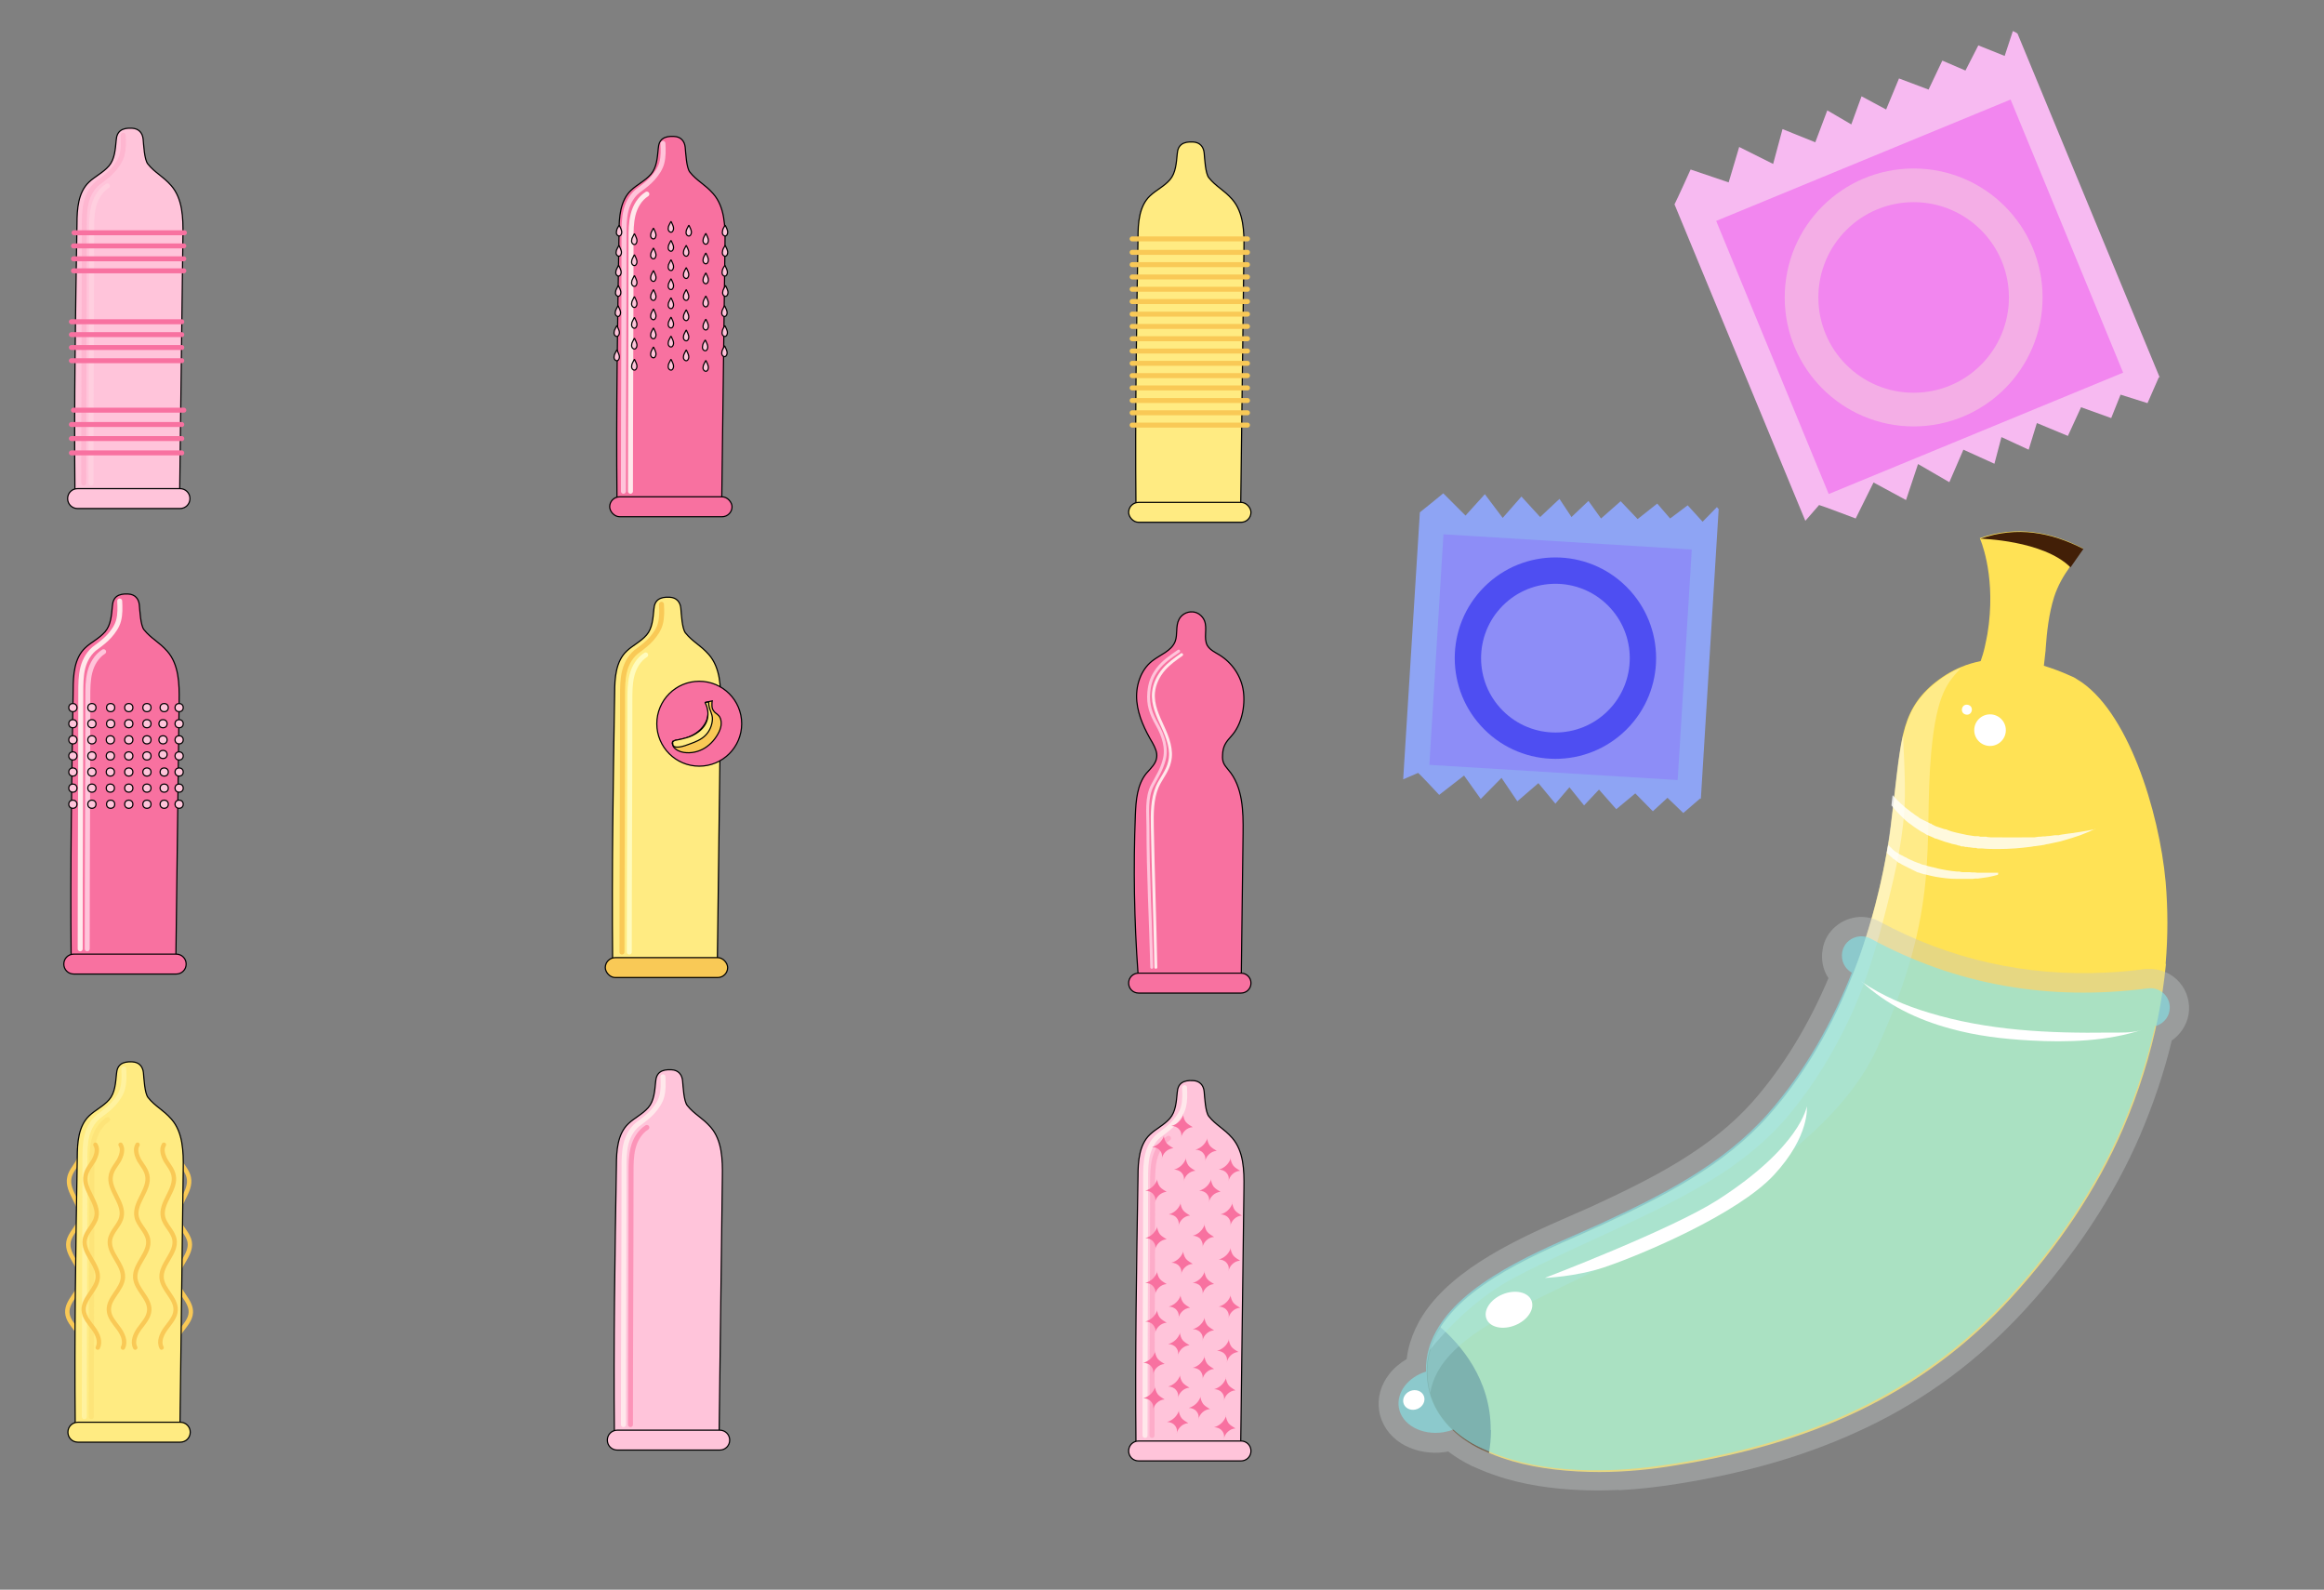 <?xml version="1.0" encoding="UTF-8"?><svg id="Calque_1" xmlns="http://www.w3.org/2000/svg" version="1.1" viewBox="0 0 794 543"><rect x="0" y="0" width="794" height="543" fill="#808080" stroke="none"/><!-- Generator: Adobe Illustrator 29.0.1, SVG Export Plug-In . SVG Version: 2.1.0 Build 192)  --><defs><style>
      .st0 {
        fill: #f9c956;
      }

      .st0, .st1, .st2, .st3, .st4, .st5, .st6, .st7, .st8, .st9, .st10, .st11, .st12, .st13, .st14, .st15, .st16, .st17 {
        stroke-linecap: round;
        stroke-linejoin: round;
      }

      .st0, .st2, .st8, .st9 {
        stroke: #000;
        stroke-width: .4px;
      }

      .st1, .st3, .st4, .st5, .st6, .st7, .st10, .st11, .st12, .st13, .st14, .st18, .st15, .st16, .st17, .st19 {
        fill: none;
      }

      .st1, .st3, .st5, .st6, .st7, .st11, .st12, .st13, .st14, .st15, .st16 {
        stroke-width: 1.7px;
      }

      .st1, .st12 {
        stroke: #fffbbd;
      }

      .st20, .st8 {
        fill: #f871a0;
      }

      .st2 {
        fill: #ffeb82;
      }

      .st21 {
        fill: #f7baf1;
      }

      .st3 {
        stroke: #f871a0;
      }

      .st22 {
        fill: #8d8df7;
      }

      .st23 {
        fill: #f286ef;
      }

      .st4, .st5 {
        stroke: #ffc4da;
      }

      .st4, .st10 {
        stroke-width: 1px;
      }

      .st24 {
        opacity: .3;
      }

      .st24, .st25, .st26, .st27 {
        fill: #fff;
      }

      .st25 {
        opacity: .4;
      }

      .st26 {
        opacity: .8;
      }

      .st6 {
        opacity: .5;
      }

      .st6, .st7, .st15 {
        stroke: #fc94b8;
      }

      .st28 {
        fill: #8ea4f4;
      }

      .st9 {
        fill: #ffc4da;
      }

      .st10, .st11, .st13 {
        stroke: #ffe8eb;
      }

      .st12 {
        opacity: .5;
      }

      .st29 {
        fill: #ffe255;
      }

      .st30 {
        fill: #83e8ed;
        opacity: .6;
      }

      .st13 {
        opacity: .3;
      }

      .st31 {
        opacity: 0;
      }

      .st32 {
        opacity: 0;
      }

      .st33 {
        fill: #c2c6c6;
        opacity: .4;
      }

      .st34 {
        fill: #421f07;
      }

      .st14 {
        opacity: .2;
      }

      .st14, .st16, .st17 {
        stroke: #f9c956;
      }

      .st18 {
        stroke: #f4aee6;
        stroke-width: 11.5px;
      }

      .st18, .st19 {
        stroke-miterlimit: 10;
      }

      .st15 {
        opacity: .3;
      }

      .st17 {
        stroke-width: 1.5px;
      }

      .st19 {
        stroke: #4e4ef2;
        stroke-width: 9px;
      }
    </style></defs><g><path class="st9" d="m388.1 492.7c-.3-30.3.2-60.6.7-90.9c0-5.1.4-10.8 4.1-14.3c2.1-2 4.8-3.2 6.8-5.5c2-2.3 2.2-5.7 2.5-8.8c.2-3.1 2-4.3 5.4-4.1c2.4.1 3.6 1.7 3.8 3.7s.4 7 1.6 8.5c2.5 3.1 5.1 4.1 8 7.4c3.9 4.5 4.1 11 4 17c-.4 28.6-.7 58.1-1.1 86.7"/><path class="st9" d="m385.6 495.6h0c0-1.9 1.5-3.4 3.4-3.4h35c1.9 0 3.4 1.5 3.4 3.4h0c0 1.9-1.5 3.4-3.4 3.4h-35c-1.9 0-3.4-1.5-3.4-3.4z"/><path class="st6" d="m393.6 490.3c0-28.6.2-57.2.2-85.9c0-2.9 0-5.8.7-8.6c.7-2.8 2.3-5.5 4.7-7"/><path class="st11" d="m391.2 490.3c0-28.6.2-58.7.2-87.4c0-2.9 0-5.8.7-8.6c.7-2.8 2.3-5.5 4.7-7.1c1.6-1.2 3.2-2.4 4.5-3.9c1.3-1.5 2.5-3.2 3-5.1c.6-2.2.5-4.5.4-6.7"/><path class="st20" d="m404.3 380.7c-.6 1.9-2.2 3.4-4.1 3.9c1 0 2.1.4 2.7 1.2c.7.8.9 1.9.6 2.9c.3-1.9 2-3.6 4-3.7c-.8-.5-1.7-1-2.3-1.7s-.9-1.8-1-2.7z"/><path class="st20" d="m397.7 387.9c-.6 1.9-2.2 3.4-4.1 3.9c1 0 2.1.4 2.7 1.2c.7.8.9 1.9.6 2.9c.3-1.9 2-3.6 4-3.7c-.8-.5-1.7-1-2.3-1.7s-.9-1.8-1-2.7z"/><path class="st20" d="m395.4 402.8c-.6 1.9-2.2 3.4-4.1 3.9c1 0 2.1.4 2.7 1.2c.7.8.9 1.9.6 2.9c.3-1.9 2-3.6 4-3.7c-.8-.5-1.7-1-2.3-1.7c-.6-.8-.9-1.8-1-2.7z"/><path class="st20" d="m405.2 395.6c-.6 1.9-2.2 3.4-4.1 3.9c1 0 2.1.4 2.7 1.2c.7.8.9 1.9.6 2.9c.3-1.9 2-3.6 4-3.7c-.8-.5-1.7-1-2.3-1.7c-.6-.8-.9-1.8-1-2.7z"/><path class="st20" d="m412.5 388.8c-.6 1.9-2.2 3.4-4.1 3.9c1 0 2.1.4 2.7 1.2c.7.8.9 1.9.6 2.9c.3-1.9 2-3.6 4-3.7c-.8-.5-1.7-1-2.3-1.7c-.6-.8-.9-1.8-1-2.7z"/><path class="st20" d="m420.5 395.6c-.6 1.9-2.2 3.4-4.1 3.9c1 0 2.1.4 2.7 1.2c.7.8.9 1.9.6 2.9c.3-1.9 2-3.6 4-3.7c-.8-.5-1.7-1-2.3-1.7c-.6-.8-.9-1.8-1-2.7z"/><path class="st20" d="m413.8 402.8c-.6 1.9-2.2 3.4-4.1 3.9c1 0 2.1.4 2.7 1.2c.7.8.9 1.9.6 2.9c.3-1.9 2-3.6 4-3.7c-.8-.5-1.7-1-2.3-1.7c-.6-.8-.9-1.8-1-2.7z"/><path class="st20" d="m403.4 410.9c-.6 1.9-2.2 3.4-4.1 3.9c1 0 2.1.4 2.7 1.2c.7.8.9 1.9.6 2.9c.3-1.9 2-3.6 4-3.7c-.8-.5-1.7-1-2.3-1.7s-.9-1.8-1-2.7z"/><path class="st20" d="m421.1 410.9c-.6 1.9-2.2 3.4-4.1 3.9c1 0 2.1.4 2.7 1.2c.7.8.9 1.9.6 2.9c.3-1.9 2-3.6 4-3.7c-.8-.5-1.7-1-2.3-1.7s-.9-1.8-1-2.7z"/><path class="st20" d="m411.6 418.2c-.6 1.9-2.2 3.4-4.1 3.9c1 0 2.1.4 2.7 1.2s.9 1.9.6 2.9c.3-1.9 2-3.6 4-3.7c-.8-.5-1.7-1-2.3-1.7s-.9-1.8-1-2.7z"/><path class="st20" d="m395.4 419c-.6 1.9-2.2 3.4-4.1 3.9c1 0 2.1.4 2.7 1.2c.7.8.9 1.9.6 2.9c.3-1.9 2-3.6 4-3.7c-.8-.5-1.7-1-2.3-1.7c-.6-.8-.9-1.8-1-2.7z"/><path class="st20" d="m404.3 427.4c-.6 1.9-2.2 3.4-4.1 3.9c1 0 2.1.4 2.7 1.2c.7.8.9 1.9.6 2.9c.3-1.9 2-3.6 4-3.7c-.8-.5-1.7-1-2.3-1.7c-.6-.8-.9-1.8-1-2.7z"/><path class="st20" d="m420.5 426.3c-.6 1.9-2.2 3.4-4.1 3.9c1 0 2.1.4 2.7 1.2c.7.8.9 1.9.6 2.9c.3-1.9 2-3.6 4-3.7c-.8-.5-1.7-1-2.3-1.7c-.6-.8-.9-1.8-1-2.7z"/><path class="st20" d="m411.6 434.3c-.6 1.9-2.2 3.4-4.1 3.9c1 0 2.1.4 2.7 1.2s.9 1.9.6 2.9c.3-1.9 2-3.6 4-3.7c-.8-.5-1.7-1-2.3-1.7s-.9-1.8-1-2.7z"/><path class="st20" d="m420.5 442.4c-.6 1.9-2.2 3.4-4.1 3.9c1 0 2.1.4 2.7 1.2c.7.8.9 1.9.6 2.9c.3-1.9 2-3.6 4-3.7c-.8-.5-1.7-1-2.3-1.7c-.6-.8-.9-1.8-1-2.7z"/><path class="st20" d="m411.6 450.1c-.6 1.9-2.2 3.4-4.1 3.9c1 0 2.1.4 2.7 1.2c.7.8.9 1.9.6 2.9c.3-1.9 2-3.6 4-3.7c-.8-.5-1.7-1-2.3-1.7c-.6-.8-.9-1.8-1-2.7z"/><path class="st20" d="m403.4 442.4c-.6 1.9-2.2 3.4-4.1 3.9c1 0 2.1.4 2.7 1.2c.7.8.9 1.9.6 2.9c.3-1.9 2-3.6 4-3.7c-.8-.5-1.7-1-2.3-1.7c-.6-.8-.9-1.8-1-2.7z"/><path class="st20" d="m395.4 447.5c-.6 1.9-2.2 3.4-4.1 3.9c1 0 2.1.4 2.7 1.2c.7.8.9 1.9.6 2.9c.3-1.9 2-3.6 4-3.7c-.8-.5-1.7-1-2.3-1.7s-.9-1.8-1-2.7z"/><path class="st20" d="m394.7 461.6c-.6 1.9-2.2 3.4-4.1 3.9c1 0 2.1.4 2.7 1.2c.7.8.9 1.9.6 2.9c.3-1.9 2-3.6 4-3.7c-.8-.5-1.7-1-2.3-1.7s-.9-1.8-1-2.7z"/><path class="st20" d="m403.2 455.2c-.6 1.9-2.2 3.4-4.1 3.9c1 0 2.1.4 2.7 1.2c.7.8.9 1.9.6 2.9c.3-1.9 2-3.6 4-3.7c-.8-.5-1.7-1-2.3-1.7s-.9-1.8-1-2.7z"/><path class="st20" d="m411.6 463.3c-.6 1.9-2.2 3.4-4.1 3.9c1 0 2.1.4 2.7 1.2s.9 1.9.6 2.9c.3-1.9 2-3.6 4-3.7c-.8-.5-1.7-1-2.3-1.7c-.6-.8-.9-1.8-1-2.7z"/><path class="st20" d="m419.9 457.5c-.6 1.9-2.2 3.4-4.1 3.9c1 0 2.1.4 2.7 1.2c.7.8.9 1.9.6 2.9c.3-1.9 2-3.6 4-3.7c-.8-.5-1.7-1-2.3-1.7c-.6-.8-.9-1.8-1-2.7z"/><path class="st20" d="m418.9 470.6c-.6 1.9-2.2 3.4-4.1 3.9c1 0 2.1.4 2.7 1.2c.7.8.9 1.9.6 2.9c.3-1.9 2-3.6 4-3.7c-.8-.5-1.7-1-2.3-1.7c-.6-.8-.9-1.8-1-2.7z"/><path class="st20" d="m403.2 469.7c-.6 1.9-2.2 3.4-4.1 3.9c1 0 2.1.4 2.7 1.2c.7.8.9 1.9.6 2.9c.3-1.9 2-3.6 4-3.7c-.8-.5-1.7-1-2.3-1.7c-.6-.8-.9-1.8-1-2.7z"/><path class="st20" d="m394.7 473.7c-.6 1.9-2.2 3.4-4.1 3.9c1 0 2.1.4 2.7 1.2c.7.8.9 1.9.6 2.9c.3-1.9 2-3.6 4-3.7c-.8-.5-1.7-1-2.3-1.7c-.6-.8-.9-1.8-1-2.7z"/><path class="st20" d="m402.8 481.8c-.6 1.9-2.2 3.4-4.1 3.9c1 0 2.1.4 2.7 1.2c.7.8.9 1.9.6 2.9c.3-1.9 2-3.6 4-3.7c-.8-.5-1.7-1-2.3-1.7c-.6-.8-.9-1.8-1-2.7z"/><path class="st20" d="m410.2 477c-.6 1.9-2.2 3.4-4.1 3.9c1 0 2.1.4 2.7 1.2c.7.8.9 1.9.6 2.9c.3-1.9 2-3.6 4-3.7c-.8-.5-1.7-1-2.3-1.7c-.6-.8-.9-1.8-1-2.7z"/><path class="st20" d="m418.9 483.6c-.6 1.9-2.2 3.4-4.1 3.9c1 0 2.1.4 2.7 1.2c.7.8.9 1.9.6 2.9c.3-1.9 2-3.6 4-3.7c-.8-.5-1.7-1-2.3-1.7c-.6-.8-.9-1.8-1-2.7z"/><path class="st20" d="m395.4 434.3c-.6 1.9-2.2 3.4-4.1 3.9c1 0 2.1.4 2.7 1.2c.7.8.9 1.9.6 2.9c.3-1.9 2-3.6 4-3.7c-.8-.5-1.7-1-2.3-1.7s-.9-1.8-1-2.7z"/><path class="st9" d="m209.9 489c-.3-30.3.2-60.6.7-90.9c0-5.1.4-10.8 4.1-14.3c2.1-2 4.8-3.2 6.8-5.5c2-2.3 2.2-5.7 2.5-8.8c.2-3.1 2-4.3 5.4-4.1c2.4.1 3.6 1.7 3.8 3.7s.4 7 1.6 8.5c2.5 3.1 5.1 4.1 8 7.4c3.9 4.5 4.1 11 4 17c-.4 28.6-.7 58.1-1.1 86.7"/><path class="st9" d="m207.5 491.9h0c0-1.9 1.5-3.4 3.4-3.4h35c1.9 0 3.4 1.5 3.4 3.4h0c0 1.9-1.5 3.4-3.4 3.4h-35c-1.9 0-3.4-1.5-3.4-3.4z"/><path class="st7" d="m215.4 486.6c0-28.6.2-57.2.2-85.9c0-2.9 0-5.8.7-8.6c.7-2.8 2.3-5.5 4.7-7"/><path class="st11" d="m213 486.6c0-28.6.2-58.7.2-87.4c0-2.9 0-5.8.7-8.6c.7-2.8 2.3-5.5 4.7-7.1c1.6-1.2 3.2-2.4 4.5-3.9c1.3-1.5 2.5-3.2 3-5.1c.6-2.2.5-4.5.4-6.7"/><path class="st17" d="m61.2 391.8c-1 1.6-.3 3.7.6 5.4c1 1.6 2.3 3.1 2.7 5c1.1 4.9-4.7 9.4-3.6 14.3c.6 2.8 3.4 4.8 3.9 7.7c.8 4.6-4.7 8.4-4.4 13c.3 4.1 5 7 4.8 11.1c-.1 2.4-1.9 4.3-3.3 6.2c-1.4 1.9-2.6 4.5-1.5 6.6"/><path class="st17" d="m27 391.8c1 1.6.3 3.7-.6 5.4c-1 1.6-2.3 3.1-2.7 5c-1.1 4.9 4.7 9.4 3.6 14.3c-.6 2.8-3.4 4.8-3.9 7.7c-.8 4.6 4.7 8.4 4.4 13c-.3 4.1-5 7-4.8 11.1c.1 2.4 1.9 4.3 3.3 6.2s2.6 4.5 1.5 6.6"/><path class="st2" d="m25.7 486.3c-.3-30.3.2-60.6.7-90.9c0-5.1.4-10.8 4.1-14.3c2.1-2 4.8-3.2 6.8-5.5c2-2.3 2.2-5.7 2.5-8.8c.2-3.1 2-4.3 5.4-4.1c2.4.1 3.6 1.7 3.8 3.7s.4 7 1.6 8.5c2.5 3.1 5.1 4.1 8 7.4c3.9 4.5 4.1 11 4 17c-.4 28.6-.7 58.1-1.1 86.7"/><path class="st2" d="m23.2 489.2h0c0-1.9 1.5-3.4 3.4-3.4h35c1.9 0 3.4 1.5 3.4 3.4h0c0 1.9-1.5 3.4-3.4 3.4h-35c-1.9 0-3.4-1.5-3.4-3.4z"/><path class="st14" d="m31.2 483.9c0-28.6.2-57.2.2-85.9c0-2.9 0-5.8.7-8.6c.7-2.8 2.3-5.5 4.7-7"/><path class="st12" d="m28.8 483.9c0-28.6.2-58.7.2-87.4c0-2.9 0-5.8.7-8.6c.7-2.8 2.3-5.5 4.7-7.1c1.6-1.2 3.2-2.4 4.5-3.9c1.3-1.5 2.5-3.2 3-5.1c.6-2.2.5-4.5.4-6.7"/><path class="st17" d="m41.2 391c1 1.6.3 3.7-.6 5.4c-1 1.6-2.3 3.1-2.7 5c-1.1 4.9 4.7 9.4 3.6 14.3c-.6 2.8-3.4 4.8-3.9 7.7c-.8 4.6 4.7 8.4 4.4 13c-.3 4.1-5 7-4.8 11.1c.1 2.4 1.9 4.3 3.3 6.2c1.4 1.9 2.6 4.5 1.5 6.6"/><path class="st17" d="m32.6 391c1 1.6.3 3.7-.6 5.4c-1 1.6-2.3 3.1-2.7 5c-1.1 4.9 4.7 9.4 3.6 14.3c-.6 2.8-3.4 4.8-3.9 7.7c-.8 4.6 4.7 8.4 4.4 13c-.3 4.1-5 7-4.8 11.1c.1 2.4 1.9 4.3 3.3 6.2s2.6 4.5 1.5 6.6"/><path class="st17" d="m47 391c-1 1.6-.3 3.7.6 5.4c1 1.6 2.3 3.1 2.7 5c1.1 4.9-4.7 9.4-3.6 14.3c.6 2.8 3.4 4.8 3.9 7.7c.8 4.6-4.7 8.4-4.4 13c.3 4.1 5 7 4.8 11.1c-.1 2.4-1.9 4.3-3.3 6.2c-1.4 1.9-2.6 4.5-1.5 6.6"/><path class="st17" d="m56 391c-1 1.6-.3 3.7.6 5.4c1 1.6 2.3 3.1 2.7 5c1.1 4.9-4.7 9.4-3.6 14.3c.6 2.8 3.4 4.8 3.9 7.7c.8 4.6-4.7 8.4-4.4 13c.3 4.1 5 7 4.8 11.1c-.1 2.4-1.9 4.3-3.3 6.2s-2.6 4.5-1.5 6.6"/><g><path class="st8" d="m388.8 332.4c-1.3-17.9-1.6-36.1-.9-54c.2-5 .6-10.4 3.8-14.3c1.5-1.7 3.3-3.3 3.5-5.5c.2-1.7-.6-3.3-1.4-4.8c-2.6-4.4-4.9-9.1-5.4-14.2s1.2-10.6 5.2-13.8c2.8-2.2 6.6-3.4 7.9-6.7c.9-2.4.1-5.2 1.3-7.5c.8-1.6 2.6-2.7 4.5-2.6c1.8 0 3.5 1.3 4.2 3c1.1 2.7-.4 6 1 8.5c.9 1.5 2.6 2.3 4.1 3.2c4.4 2.7 7.5 7.3 8.2 12.4c.7 5.1-.6 11.5-4.1 15.3c-1.9 2.1-2.9 3.5-3 6.4c-.2 2.6.6 3.5 2 5.2c4.9 5.7 5.1 14 5 21.6c-.2 16.1-.4 31.7-.6 47.8h-35.3z"/><path class="st8" d="m385.6 335.8h0c0-1.9 1.5-3.4 3.4-3.4h35c1.9 0 3.4 1.5 3.4 3.4h0c0 1.9-1.5 3.4-3.4 3.4h-35c-1.9 0-3.4-1.5-3.4-3.4z"/><path class="st4" d="m402.7 222.4c-2.9 2-5.3 3.6-7.2 6.1c-1.9 2.5-2.7 4.8-3 7.9c-.4 4.3.7 7.4 2.8 11.1s3.6 8.1 2.4 12.2c-.9 3.3-2.3 5.4-3.9 8.4c-2.3 4.3-1.6 9.7-1.6 14.2c0 16.2.9 31.9 1.3 48.1"/><path class="st10" d="m403.7 223.6c-2.1 1.5-4.3 3-6.1 5.1c-1.8 2.1-3.2 4.8-3.5 7.8c-.4 4.2 1.5 8.1 3.2 11.8c1.7 3.7 3.3 7.9 2.3 11.9c-.7 3.2-2.9 5.6-4.2 8.5c-1.8 4.2-1.8 9.2-1.7 13.9c.3 15.8.9 32 1.2 47.8"/></g><path class="st2" d="m209.3 327.6c-.3-30.3.2-60.6.7-90.9c0-5.1.4-10.8 4.1-14.3c2.1-2 4.8-3.2 6.8-5.5c2-2.3 2.2-5.7 2.5-8.8c.2-3.1 2-4.3 5.4-4.1c2.4.1 3.6 1.7 3.8 3.7s.4 7 1.6 8.5c2.5 3.1 5.1 4.1 8 7.4c3.9 4.5 4.1 11 4 17c-.4 28.6-.7 58.1-1.1 86.7"/><circle class="st8" cx="238.9" cy="247.2" r="14.5"/><path class="st0" d="m243.4 239.4c-.8.2-1.6.3-2.4.5c1.1 1.8 1.2 4.2.4 6.2c-.8 2-2.4 3.6-4.2 4.7c-1.8 1.1-3.9 1.7-6 2c-.4 0-.9.2-1.2.5c-.4.5-.2 1.2.1 1.8c.8 1.1 2.2 1.7 3.5 1.9c2.5.4 5.1-.2 7.2-1.5c2.1-1.3 3.8-3.3 4.9-5.6c.4-.9.7-1.8.7-2.8c0-1-.2-2-.9-2.7c-.5-.6-1.3-.9-1.7-1.6c-.7-.9-.6-2.1-.5-3.4z"/><path class="st2" d="m229.8 253.9c0 2.4 4.1.9 5.9.2c2-.7 3.9-1.5 5.3-2.9c1.5-1.5 2.3-3.5 2.4-5.5c.1-2-1.4-3.6-1.3-5.9c-.4 0-.8.1-1.2.2c.9 1.7 1.2 3.6.8 5.5c-.4 1.8-1.6 3.4-3.1 4.5c-1.2.9-2.6 1.6-4.1 2c-1.1.3-2.2.6-3.4.8c-.3 0-.6.1-.9.3c-.3.2-.6.5-.5.9z"/><path class="st2" d="m229.8 253.4s0 0 0 0s0 0 0 0c0 0 0 .1 0 .2c0 .3 0 .5 0 .8c0 0 0 0 0 0c0 0 0 0 0 0c0 0 0 0 0 0c0-.4 0-.8 0-1.2z"/><rect class="st0" x="206.8" y="327.1" width="41.8" height="6.8" rx="3.4" ry="3.4"/><path class="st1" d="m215 325.2c0-28.6.2-57.2.2-85.9c0-2.9 0-5.8.7-8.6c.7-2.8 2.3-5.5 4.7-7"/><path class="st16" d="m212.5 325.2c0-28.6.2-58.7.2-87.4c0-2.9 0-5.8.7-8.6c.7-2.8 2.3-5.5 4.7-7.1c1.6-1.2 3.2-2.4 4.5-3.9s2.5-3.2 3-5.1c.6-2.2.5-4.5.4-6.7"/><path class="st8" d="m24.3 326.5c-.3-30.3.2-60.6.7-90.9c0-5.1.4-10.8 4.1-14.3c2.1-2 4.8-3.2 6.8-5.5c2-2.3 2.2-5.7 2.5-8.8c.2-3.1 2-4.3 5.4-4.1c2.4.1 3.6 1.7 3.8 3.7s.4 7 1.6 8.5c2.5 3.1 5.1 4.1 8 7.4c3.9 4.5 4.1 11 4 17c-.4 28.6-.7 58.1-1.1 86.7"/><path class="st11" d="m27.4 324.1c0-28.6.2-58.7.2-87.4c0-2.9 0-5.8.7-8.6c.7-2.8 2.3-5.5 4.7-7.1c1.6-1.2 3.2-2.4 4.5-3.9c1.3-1.5 2.5-3.2 3-5.1c.6-2.2.5-4.5.4-6.7"/><path class="st5" d="m29.8 324.1c0-28.6.2-57.2.2-85.9c0-2.9 0-5.8.7-8.6c.7-2.8 2.3-5.5 4.7-7"/><circle class="st9" cx="24.9" cy="241.7" r="1.4"/><circle class="st9" cx="37.8" cy="241.7" r="1.4"/><circle class="st9" cx="44" cy="241.7" r="1.4"/><circle class="st9" cx="44" cy="247.2" r="1.4"/><circle class="st9" cx="44" cy="252.7" r="1.4"/><circle class="st9" cx="44" cy="258.2" r="1.4"/><circle class="st9" cx="44" cy="263.7" r="1.4"/><circle class="st9" cx="44" cy="269.2" r="1.4"/><circle class="st9" cx="44" cy="274.7" r="1.4"/><circle class="st9" cx="37.8" cy="247.2" r="1.4"/><circle class="st9" cx="31.4" cy="247.2" r="1.4"/><circle class="st9" cx="24.9" cy="247.2" r="1.4"/><circle class="st9" cx="24.9" cy="252.7" r="1.4"/><circle class="st9" cx="24.9" cy="258.2" r="1.4"/><circle class="st9" cx="24.9" cy="263.7" r="1.4"/><circle class="st9" cx="24.9" cy="269.2" r="1.4"/><circle class="st9" cx="24.9" cy="274.7" r="1.4"/><circle class="st9" cx="61.2" cy="247.2" r="1.4"/><circle class="st9" cx="61.2" cy="252.7" r="1.4"/><circle class="st9" cx="61.2" cy="258.2" r="1.4"/><circle class="st9" cx="61.2" cy="263.7" r="1.4"/><circle class="st9" cx="61.2" cy="269.2" r="1.4"/><circle class="st9" cx="61.2" cy="274.7" r="1.4"/><circle class="st9" cx="56.1" cy="274.7" r="1.4"/><circle class="st9" cx="50.2" cy="274.7" r="1.4"/><circle class="st9" cx="37.8" cy="274.7" r="1.4"/><circle class="st9" cx="31.4" cy="274.7" r="1.4"/><circle class="st9" cx="31.4" cy="269.2" r="1.4"/><circle class="st9" cx="31.4" cy="263.7" r="1.4"/><circle class="st9" cx="31.4" cy="258.2" r="1.4"/><circle class="st9" cx="31.4" cy="252.7" r="1.4"/><circle class="st9" cx="37.7" cy="252.7" r="1.4"/><circle class="st9" cx="37.7" cy="258.2" r="1.4"/><circle class="st9" cx="37.7" cy="263.7" r="1.4"/><circle class="st9" cx="37.7" cy="269.2" r="1.4"/><circle class="st9" cx="50.2" cy="247.2" r="1.4"/><circle class="st9" cx="50.2" cy="252.7" r="1.4"/><circle class="st9" cx="50.2" cy="258.2" r="1.4"/><circle class="st9" cx="50.2" cy="263.7" r="1.4"/><circle class="st9" cx="50.2" cy="269.2" r="1.4"/><circle class="st9" cx="56.1" cy="269.2" r="1.4"/><circle class="st9" cx="56.1" cy="263.7" r="1.4"/><circle class="st9" cx="55.7" cy="257.7" r="1.4"/><circle class="st9" cx="55.7" cy="252.7" r="1.4"/><circle class="st9" cx="55.7" cy="247.2" r="1.4"/><circle class="st9" cx="50.2" cy="241.7" r="1.4"/><circle class="st9" cx="56.1" cy="241.7" r="1.4"/><circle class="st9" cx="61.2" cy="241.7" r="1.4"/><circle class="st9" cx="31.4" cy="241.7" r="1.4"/><path class="st8" d="m21.8 329.3h0c0-1.9 1.5-3.4 3.4-3.4h35c1.9 0 3.4 1.5 3.4 3.4h0c0 1.9-1.5 3.4-3.4 3.4h-35c-1.9 0-3.4-1.5-3.4-3.4z"/><path class="st2" d="m388.1 172.1c-.3-30.3.2-60.6.7-90.9c0-5.1.4-10.8 4.1-14.3c2.1-2 4.8-3.2 6.8-5.5c2-2.3 2.2-5.7 2.5-8.8c.2-3.1 2-4.3 5.4-4.1c2.4.1 3.6 1.7 3.8 3.7s.4 7 1.6 8.5c2.5 3.1 5.1 4.1 8 7.4c3.9 4.5 4.1 11 4 17c-.4 28.6-.7 58.1-1.1 86.7"/><rect class="st2" x="385.6" y="171.6" width="41.8" height="6.8" rx="3.4" ry="3.4"/><line class="st16" x1="426.2" y1="145.2" x2="386.8" y2="145.2"/><line class="st16" x1="426.2" y1="141" x2="386.8" y2="141"/><line class="st16" x1="426.2" y1="136.8" x2="386.8" y2="136.8"/><line class="st16" x1="426.2" y1="132.5" x2="386.8" y2="132.5"/><line class="st16" x1="426.2" y1="128.3" x2="386.8" y2="128.3"/><line class="st16" x1="426.2" y1="124.1" x2="386.8" y2="124.1"/><line class="st16" x1="426.2" y1="119.9" x2="386.8" y2="119.9"/><line class="st16" x1="426.2" y1="115.7" x2="386.8" y2="115.7"/><line class="st16" x1="426.2" y1="111.5" x2="386.8" y2="111.5"/><line class="st16" x1="426.2" y1="107.3" x2="386.8" y2="107.3"/><line class="st16" x1="426.2" y1="103" x2="386.8" y2="103"/><line class="st16" x1="426.2" y1="98.8" x2="386.8" y2="98.8"/><line class="st16" x1="426.2" y1="94.6" x2="386.8" y2="94.6"/><line class="st16" x1="426.2" y1="90.4" x2="386.8" y2="90.4"/><line class="st16" x1="426.2" y1="86.2" x2="386.8" y2="86.2"/><line class="st16" x1="426.2" y1="81.6" x2="386.8" y2="81.6"/><path class="st8" d="m210.8 170.2c-.3-30.3.2-60.6.7-90.9c0-5.1.4-10.8 4.1-14.3c2.1-2 4.8-3.2 6.8-5.5c2-2.3 2.2-5.7 2.5-8.8c.2-3.1 2-4.3 5.4-4.1c2.4.1 3.6 1.7 3.8 3.7c.2 2 .4 7 1.6 8.5c2.5 3.1 5.1 4.1 8 7.4c3.9 4.5 4.1 11 4 17c-.4 28.6-.7 58.1-1.1 86.7"/><rect class="st8" x="208.3" y="169.7" width="41.8" height="6.8" rx="3.4" ry="3.4"/><path class="st11" d="m215.4 167.8c0-28.6.2-57.2.2-85.9c0-2.9 0-5.8.7-8.6c.7-2.8 2.3-5.5 4.7-7"/><path class="st5" d="m213 167.8c0-28.6.2-58.7.2-87.4c0-2.9 0-5.8.7-8.6s2.3-5.5 4.7-7.1c1.6-1.2 3.2-2.4 4.5-3.9s2.5-3.2 3-5.1c.6-2.2.5-4.5.4-6.7"/><path class="st9" d="m235.4 77c.3.6.7 1.4.8 2c.1.6-.1 1.4-.7 1.6c-.4.1-.8-.2-1-.6c-.2-.4-.1-.9 0-1.4c.2-.4.4-.9.8-1.6z"/><path class="st9" d="m241.2 79.8c.3.6.7 1.4.8 2c.1.6-.1 1.4-.7 1.6c-.4.1-.8-.2-1-.6c-.2-.4-.1-.9 0-1.4c.2-.4.4-.9.8-1.6z"/><path class="st9" d="m247.8 77c.3.6.7 1.4.8 2c.1.6-.1 1.4-.7 1.6c-.4.1-.8-.2-1-.6c-.2-.4-.1-.9 0-1.4s.4-.9.8-1.6z"/><path class="st9" d="m247.8 83.9c.3.6.7 1.4.8 2c.1.6-.1 1.4-.7 1.6c-.4.1-.8-.2-1-.6s-.1-.9 0-1.4s.4-.9.8-1.6z"/><path class="st9" d="m247.7 90.7c.3.6.7 1.4.8 2c.1.6-.1 1.4-.7 1.6c-.4.1-.8-.2-1-.6c-.2-.4-.1-.9 0-1.4s.4-.9.8-1.6z"/><path class="st9" d="m247.9 97.6c.3.6.7 1.4.8 2s-.1 1.4-.7 1.6c-.4.1-.8-.2-1-.6s-.1-.9 0-1.4c.2-.4.4-.9.8-1.6z"/><path class="st9" d="m247.6 104.5c.3.6.7 1.4.8 2s-.1 1.4-.7 1.6c-.4.1-.8-.2-1-.6c-.2-.4-.1-.9 0-1.4c.2-.4.4-.9.8-1.6z"/><path class="st9" d="m247.7 111.3c.3.6.7 1.4.8 2c.1.6-.1 1.4-.7 1.6c-.4.1-.8-.2-1-.6s-.1-.9 0-1.4s.4-.9.8-1.6z"/><path class="st9" d="m247.6 118.2c.3.6.7 1.4.8 2s-.1 1.4-.7 1.6c-.4.1-.8-.2-1-.6c-.2-.4-.1-.9 0-1.4c.2-.4.4-.9.8-1.6z"/><path class="st9" d="m241.2 109.1c.3.6.7 1.4.8 2c.1.6-.1 1.4-.7 1.6c-.4.1-.8-.2-1-.6c-.2-.4-.1-.9 0-1.4c.2-.4.4-.9.8-1.6z"/><path class="st9" d="m241.2 101.2c.3.6.7 1.4.8 2c.1.6-.1 1.4-.7 1.6c-.4.1-.8-.2-1-.6s-.1-.9 0-1.4c.2-.4.4-.9.8-1.6z"/><path class="st9" d="m241.2 93.3c.3.6.7 1.4.8 2c.1.6-.1 1.4-.7 1.6c-.4.1-.8-.2-1-.6s-.1-.9 0-1.4c.2-.4.4-.9.8-1.6z"/><path class="st9" d="m241.2 86.5c.3.6.7 1.4.8 2c.1.6-.1 1.4-.7 1.6c-.4.1-.8-.2-1-.6c-.2-.4-.1-.9 0-1.4c.2-.4.4-.9.8-1.6z"/><path class="st9" d="m234.5 83.9c.3.6.7 1.4.8 2s-.1 1.4-.7 1.6c-.4.1-.8-.2-1-.6c-.2-.4-.1-.9 0-1.4c.2-.4.4-.9.8-1.6z"/><path class="st9" d="m234.5 91.5c.3.6.7 1.4.8 2c.1.6-.1 1.4-.7 1.6c-.4.1-.8-.2-1-.6c-.2-.4-.1-.9 0-1.4c.2-.4.4-.9.8-1.6z"/><path class="st9" d="m234.5 99c.3.6.7 1.4.8 2s-.1 1.4-.7 1.6c-.4.1-.8-.2-1-.6c-.2-.4-.1-.9 0-1.4c.2-.4.4-.9.8-1.6z"/><path class="st9" d="m234.5 105.9c.3.6.7 1.4.8 2c.1.6-.1 1.4-.7 1.6c-.4.1-.8-.2-1-.6c-.2-.4-.1-.9 0-1.4c.2-.4.4-.9.8-1.6z"/><path class="st9" d="m234.5 112.8c.3.6.7 1.4.8 2s-.1 1.4-.7 1.6c-.4.1-.8-.2-1-.6c-.2-.4-.1-.9 0-1.4c.2-.4.4-.9.8-1.6z"/><path class="st9" d="m234.5 119.6c.3.6.7 1.4.8 2c.1.6-.1 1.4-.7 1.6c-.4.1-.8-.2-1-.6c-.2-.4-.1-.9 0-1.4c.2-.4.4-.9.8-1.6z"/><path class="st9" d="m241.2 123.2c.3.6.7 1.4.8 2c.1.6-.1 1.4-.7 1.6c-.4.1-.8-.2-1-.6c-.2-.4-.1-.9 0-1.4c.2-.4.4-.9.8-1.6z"/><path class="st9" d="m241 116.2c.3.6.7 1.4.8 2c.1.6-.1 1.4-.7 1.6c-.4.1-.8-.2-1-.6c-.2-.4-.1-.9 0-1.4s.4-.9.8-1.6z"/><path class="st9" d="m229.3 122.8c.3.6.7 1.4.8 2c.1.6-.1 1.4-.7 1.6c-.4.1-.8-.2-1-.6c-.2-.4-.1-.9 0-1.4c.2-.4.4-.9.8-1.6z"/><path class="st9" d="m229.3 114.9c.3.6.7 1.4.8 2c.1.6-.1 1.4-.7 1.6c-.4.1-.8-.2-1-.6s-.1-.9 0-1.4c.2-.4.4-.9.8-1.6z"/><path class="st9" d="m229.3 108.4c.3.6.7 1.4.8 2c.1.6-.1 1.4-.7 1.6c-.4.1-.8-.2-1-.6c-.2-.4-.1-.9 0-1.4c.2-.4.4-.9.8-1.6z"/><path class="st9" d="m229.3 101.8c.3.6.7 1.4.8 2c.1.6-.1 1.4-.7 1.6c-.4.1-.8-.2-1-.6c-.2-.4-.1-.9 0-1.4c.2-.4.4-.9.8-1.6z"/><path class="st9" d="m229.3 95.3c.3.6.7 1.4.8 2c.1.6-.1 1.4-.7 1.6c-.4.1-.8-.2-1-.6s-.1-.9 0-1.4c.2-.4.4-.9.8-1.6z"/><path class="st9" d="m229.3 88.8c.3.6.7 1.4.8 2c.1.6-.1 1.4-.7 1.6c-.4.1-.8-.2-1-.6c-.2-.4-.1-.9 0-1.4c.2-.4.4-.9.8-1.6z"/><path class="st9" d="m229.3 82.2c.3.6.7 1.4.8 2c.1.6-.1 1.4-.7 1.6c-.4.1-.8-.2-1-.6c-.2-.4-.1-.9 0-1.4c.2-.4.4-.9.8-1.6z"/><path class="st9" d="m229.3 75.7c.3.6.7 1.4.8 2c.1.6-.1 1.4-.7 1.6c-.4.1-.8-.2-1-.6s-.1-.9 0-1.4c.2-.4.4-.9.8-1.6z"/><path class="st9" d="m223.3 78c.3.6.7 1.4.8 2c.1.6-.1 1.4-.7 1.6c-.4.1-.8-.2-1-.6c-.2-.4-.1-.9 0-1.4c.2-.4.4-.9.8-1.6z"/><path class="st9" d="m223.3 84.8c.3.6.7 1.4.8 2c.1.6-.1 1.4-.7 1.6c-.4.1-.8-.2-1-.6c-.2-.4-.1-.9 0-1.4c.2-.4.4-.9.8-1.6z"/><path class="st9" d="m223.3 92.5c.3.6.7 1.4.8 2c.1.6-.1 1.4-.7 1.6c-.4.1-.8-.2-1-.6c-.2-.4-.1-.9 0-1.4c.2-.4.4-.9.8-1.6z"/><path class="st9" d="m223.3 99c.3.6.7 1.4.8 2c.1.6-.1 1.4-.7 1.6c-.4.1-.8-.2-1-.6c-.2-.4-.1-.9 0-1.4c.2-.4.4-.9.8-1.6z"/><path class="st9" d="m223.3 105.6c.3.6.7 1.4.8 2c.1.6-.1 1.4-.7 1.6c-.4.1-.8-.2-1-.6s-.1-.9 0-1.4c.2-.4.4-.9.8-1.6z"/><path class="st9" d="m223.3 112.1c.3.6.7 1.4.8 2c.1.6-.1 1.4-.7 1.6c-.4.1-.8-.2-1-.6s-.1-.9 0-1.4c.2-.4.4-.9.8-1.6z"/><path class="st9" d="m223.3 118.6c.3.6.7 1.4.8 2c.1.6-.1 1.4-.7 1.6c-.4.1-.8-.2-1-.6c-.2-.4-.1-.9 0-1.4c.2-.4.4-.9.8-1.6z"/><path class="st9" d="m216.8 122.8c.3.6.7 1.4.8 2c.1.6-.1 1.4-.7 1.6c-.4.1-.8-.2-1-.6c-.2-.4-.1-.9 0-1.4c.2-.4.4-.9.8-1.6z"/><path class="st9" d="m216.8 115.6c.3.6.7 1.4.8 2c.1.6-.1 1.4-.7 1.6c-.4.1-.8-.2-1-.6s-.1-.9 0-1.4c.2-.4.4-.9.8-1.6z"/><path class="st9" d="m216.8 108.5c.3.6.7 1.4.8 2c.1.6-.1 1.4-.7 1.6c-.4.1-.8-.2-1-.6c-.2-.4-.1-.9 0-1.4c.2-.4.4-.9.8-1.6z"/><path class="st9" d="m216.8 101.4c.3.6.7 1.4.8 2c.1.6-.1 1.4-.7 1.6c-.4.1-.8-.2-1-.6s-.1-.9 0-1.4c.2-.4.4-.9.8-1.6z"/><path class="st9" d="m216.8 94.2c.3.6.7 1.4.8 2c.1.6-.1 1.4-.7 1.6c-.4.1-.8-.2-1-.6c-.2-.4-.1-.9 0-1.4c.2-.4.4-.9.8-1.6z"/><path class="st9" d="m216.8 87.1c.3.6.7 1.4.8 2c.1.6-.1 1.4-.7 1.6c-.4.1-.8-.2-1-.6s-.1-.9 0-1.4c.2-.4.4-.9.8-1.6z"/><path class="st9" d="m216.8 79.9c.3.6.7 1.4.8 2c.1.6-.1 1.4-.7 1.6c-.4.1-.8-.2-1-.6c-.2-.4-.1-.9 0-1.4c.2-.4.4-.9.8-1.6z"/><path class="st9" d="m211.6 77c.3.6.7 1.4.8 2c.1.6-.1 1.4-.7 1.6c-.4.1-.8-.2-1-.6c-.2-.4-.1-.9 0-1.4s.4-.9.8-1.6z"/><path class="st9" d="m211.5 83.9c.3.6.7 1.4.8 2c.1.6-.1 1.4-.7 1.6c-.4.1-.8-.2-1-.6s-.1-.9 0-1.4c.2-.4.4-.9.8-1.6z"/><path class="st9" d="m211.4 90.7c.3.6.7 1.4.8 2c.1.6-.1 1.4-.7 1.6c-.4.1-.8-.2-1-.6c-.2-.4-.1-.9 0-1.4c.2-.4.4-.9.8-1.6z"/><path class="st9" d="m211.3 97.6c.3.6.7 1.4.8 2c.1.6-.1 1.4-.7 1.6c-.4.1-.8-.2-1-.6s-.1-.9 0-1.4c.2-.4.4-.9.8-1.6z"/><path class="st9" d="m211.2 104.5c.3.6.7 1.4.8 2c.1.6-.1 1.4-.7 1.6c-.4.1-.8-.2-1-.6c-.2-.4-.1-.9 0-1.4c.2-.4.4-.9.8-1.6z"/><path class="st9" d="m210.8 111.3c.3.6.7 1.4.8 2c.1.6-.1 1.4-.7 1.6c-.4.1-.8-.2-1-.6s-.1-.9 0-1.4c.2-.4.4-.9.8-1.6z"/><path class="st9" d="m210.8 119.6c.3.6.7 1.4.8 2c.1.6-.1 1.4-.7 1.6c-.4.1-.8-.2-1-.6c-.2-.4-.1-.9 0-1.4c.2-.4.4-.9.8-1.6z"/><path class="st9" d="m25.6 167.4c-.3-30.3.2-60.6.7-90.9c0-5.1.4-10.8 4.1-14.3c2.1-2 4.8-3.2 6.8-5.5c2-2.3 2.2-5.7 2.5-8.8c.2-3.1 2-4.3 5.4-4.1c2.4.1 3.6 1.7 3.8 3.7c.2 2 .4 7 1.6 8.5c2.5 3.1 5.1 4.1 8 7.4c3.9 4.5 4.1 11 4 17c-.4 28.6-.7 58.1-1.1 86.7"/><path class="st9" d="m23.1 170.3h0c0-1.9 1.5-3.4 3.4-3.4h35c1.9 0 3.4 1.5 3.4 3.4h0c0 1.9-1.5 3.4-3.4 3.4h-35c-1.9 0-3.4-1.5-3.4-3.4z"/><path class="st13" d="m31.1 165c0-28.6.2-57.2.2-85.9c0-2.9 0-5.8.7-8.6c.7-2.8 2.3-5.5 4.7-7"/><path class="st15" d="m28.6 165c0-28.6.2-58.7.2-87.4c0-2.9 0-5.8.7-8.6c.7-2.8 2.3-5.5 4.7-7.1c1.6-1.2 3.2-2.4 4.5-3.9s2.5-3.2 3-5.1c.6-2.2.5-4.5.4-6.7"/><line class="st3" x1="63" y1="79.5" x2="25.3" y2="79.5"/><line class="st3" x1="62.8" y1="84" x2="25.1" y2="84"/><line class="st3" x1="62.8" y1="88.4" x2="25.1" y2="88.4"/><line class="st3" x1="62.8" y1="92.5" x2="25.1" y2="92.5"/><line class="st3" x1="62.1" y1="109.9" x2="24.4" y2="109.9"/><line class="st3" x1="62.1" y1="114.3" x2="24.4" y2="114.3"/><line class="st3" x1="62.1" y1="118.7" x2="24.4" y2="118.7"/><line class="st3" x1="62.1" y1="123.2" x2="24.4" y2="123.2"/><line class="st3" x1="62.8" y1="140.1" x2="25.1" y2="140.1"/><line class="st3" x1="62.1" y1="145" x2="24.4" y2="145"/><line class="st3" x1="62.1" y1="149.8" x2="24.4" y2="149.8"/><line class="st3" x1="62.1" y1="154.7" x2="24.4" y2="154.7"/></g><g><path class="st29" d="m740 329.3c-.6 6.1-1.5 12.2-2.7 18.2c-2.6 13-6.7 25.8-11.9 37.9c-9.2 21.3-22.5 40.6-38.1 57.7c-31.1 34-69.8 50.3-114.7 57.4c-8.2 1.4-17.1 2.3-26.1 2.3c-10.1 0-20.4-1-29.8-3.7c-2.7-.8-5.4-1.7-7.9-2.8c-.9-.4-1.8-.8-2.7-1.2c-8-3.9-15.1-10.6-17.5-19.2c0-.1 0-.2 0-.4c-1.3-5.3-1.2-10.1 0-14.5c.8-2.8 2-5.4 3.7-7.9c11.1-17.2 39.4-27.4 54.8-34.6c20.7-9.6 41.8-20.1 57.2-37.5c14.3-16.1 24-35 30.5-52.8c.7-1.9 1.4-3.9 2-5.8c.1-.4.3-.9.4-1.3c3.5-10.9 5.9-21.2 7.4-29.9c.2-.9.3-1.8.5-2.7c.4-2.2.7-4.3.9-6.3c.3-2.7.6-5.2.9-7.6c.1-1.2.3-2.4.4-3.5c1-8.5 1.7-15 2.9-20.3c1.7-7.1 4.4-12.1 10.1-17c3-2.5 6.3-4.6 9.8-6c2.1-.9 4.3-1.5 6.6-2c.5-1.4 1-3 1.4-4.8c.3-1.3.6-2.8.9-4.4c.2-1.1.3-2.3.5-3.5c2.1-17.9-3.1-29.3-3.1-29.3c12.7-4.4 24.3-2.1 35.2 3.5c-1.5 2.2-3 4.2-4.4 6.3c-2.2 3.1-4.1 6.3-5.4 10.3c-1.8 5.7-2.5 12-2.9 17.8c0 .2 0 .7-.1 1.2c-.1 1.1-.3 2.7-.5 4.5c2.9.9 5.9 2 9 3.4c.8.3 1.6.7 2.3 1.2c17.3 10.2 28.1 45.1 30.3 69.2c.8 9.3.8 18.7 0 28z"/><path class="st34" d="m509.4 488.4c0 3-.3 5.6-.7 7.9c-.9-.4-1.8-.8-2.7-1.2c-8.2-3.9-15.3-10.8-17.6-19.5c-2.2-8.5-.4-15.9 3.7-22.3c6.8 5.9 17.3 17.8 17.2 35.2z"/><path class="st34" d="m711.8 187.5c-1.5 2.2-3 4.2-4.4 6.3c-9.3-9.3-30.8-9.8-30.8-9.8c12.7-4.4 24.3-2.1 35.2 3.5z"/><path class="st31" d="m740 329.3c-1.8 19.3-7 38.4-14.6 56.1c-9.2 21.3-22.5 40.6-38.1 57.7c-31.1 34-69.8 50.3-114.7 57.4c-8.2 1.4-17.1 2.3-26.1 2.3c8.6-2.6 19.7-5.4 33.3-10.2c73.6-25.7 134.3-93.4 146.1-165.9c7.1-43.6-7.4-79.5-16.1-94.7c17.3 10.2 28.1 45.1 30.3 69.2c.8 9.3.8 18.7 0 28z"/><path class="st32" d="m679.1 216.8l19.8 6.3c-.1 1.1-.3 2.7-.5 4.5c2.9.9 5.9 2 9 3.4c.8.3 1.6.7 2.3 1.2c17.3 10.2 28.1 45.1 30.3 69.2c.8 9.3.8 18.7 0 28c-1.8 19.3-7 38.4-14.6 56.1c-9.2 21.3-22.5 40.6-38.1 57.7c-31.1 34-69.8 50.3-114.7 57.4c-8.2 1.4-17.1 2.3-26.1 2.3c-10.1 0-20.4-1-29.8-3.7c2.1.6 9.1-3.4 11.3-4.2c4.6-1.8 9.2-3.6 13.7-5.4c11.1-4.6 22.1-9.5 32.9-14.9c24.1-12 47.9-25.3 68.6-42.5c35.7-29.5 53.3-76.7 58-121.8c3.3-31.6 1.8-66.2-23-89.2l.9-4.4z"/><path class="st24" d="m670.2 227.9c-4.5 5-8.5 8.3-10.4 29.2c-2.8 31 3.8 52.6-18.7 101.4c-19 41-86.5 70.6-121.5 87.9c-20.7 10.3-29.4 19.3-31 29.6c0-.1 0-.2 0-.4c-2.2-8.5-.4-15.9 3.7-22.3c11.1-17.2 39.4-27.4 54.8-34.6c20.7-9.6 41.8-20.1 57.2-37.5c28.5-32.2 38.7-75.3 41.7-98.8c3.6-27.9 2.7-38.4 14.4-48.4c3-2.5 6.3-4.6 9.8-6z"/><path class="st25" d="m650.2 251c.1 5.3.7 11.8.6 21.2c-.2 12.7-3.1 25.4-6.2 37.6c-3.3 12.9-6.9 25.7-12.6 37.8c-5.4 11.6-12.1 22.6-20.2 32.5c-8 9.7-17.7 17.4-28.5 23.8c-21 12.4-44.1 21.1-65.7 32.4c-13 6.8-23.2 17.5-29.1 24.8c.8-2.8 2-5.4 3.7-7.9c11.1-17.2 39.4-27.4 54.8-34.6c20.7-9.6 41.8-20.1 57.2-37.5c28.5-32.2 38.7-75.3 41.7-98.8c1.8-14.2 2.5-24 4.3-31.4z"/><circle class="st27" cx="672.4" cy="242.7" r="1.7" transform="translate(287.4 845) rotate(-77.3)"/><circle class="st27" cx="679.9" cy="249.4" r="5.4"/><path class="st26" d="m715.9 283.1c-1.7.8-3.4 1.5-5.2 2.2c-1.8.6-3.6 1.2-5.4 1.7l-1.4.4l-1.4.3c-.5.1-.9.2-1.4.3c-.5.1-.9.2-1.4.3c-.5 0-.9.2-1.4.3c-.5 0-.9.2-1.4.2l-1.4.2c-.5 0-.9.1-1.4.2c-3.7.5-7.5.8-11.3.8c-1.9 0-3.8 0-5.7-.2c-.2 0-.5 0-.7 0h-.7c0 0-.7-.2-.7-.2h-.4s-.4 0-.4 0l-1.4-.2c-.2 0-.5 0-.7-.1h-.7c0-.1-.7-.2-.7-.2h-.7c0-.1-.7-.3-.7-.3c-.2 0-.5 0-.7-.2l-1.4-.3c-.2 0-.5-.1-.7-.2l-.7-.2l-.7-.2c-.2 0-.5-.2-.7-.2c-.5-.2-.9-.3-1.4-.5l-1.4-.5c-.1 0-.2 0-.3-.1h-.3c0-.1-.7-.4-.7-.4l-.7-.3l-.7-.3l-.7-.3l-.3-.2l-.3-.2c-.4-.2-.8-.5-1.3-.7l-1.2-.8c-.2-.1-.4-.3-.6-.4l-.6-.4c-.4-.3-.8-.6-1.2-.9l-.6-.4c-.2-.2-.4-.3-.6-.5c-.4-.3-.7-.6-1.1-1c-1.5-1.4-2.9-2.9-4.2-4.5c.1-1.2.3-2.4.4-3.5c1.8 2 3.8 3.9 6 5.5c.3.3.7.5 1.1.8l.5.4l.6.4l.6.4h.1c0 0 .1.2.1.2l.3.2l.6.3c.2.1.4.2.6.3l1.2.6l1.2.6h.3c0 .1.3.3.3.3l.6.3l.6.3l.6.2l.6.2c.2 0 .4.2.6.2l1.2.4h.2c0 0 .2.1.2.1h.3c0 0 .6.3.6.3c.2 0 .4.1.6.2l.6.2c1.7.5 3.5.8 5.2 1.2c.4 0 .9.2 1.3.2l1.3.2h.3s.3 0 .3 0h.7c0 0 .7.2.7.2c.2 0 .4 0 .7 0h1.3c0 .1 1.4.2 1.4.2c.4 0 .9 0 1.4 0c.5 0 .9 0 1.4 0c3.6.1 7.3 0 10.9 0h1.4c0 0 1.4-.2 1.4-.2c.5 0 .9 0 1.4-.1h.7c0 0 .7-.1.7-.1c.9 0 1.8-.2 2.7-.3h1.4c0-.1 1.4-.3 1.4-.3l1.4-.2l1.4-.2c.5 0 .9-.1 1.4-.2l1.4-.2c1.8-.3 3.6-.6 5.5-1z"/><path class="st26" d="m682.6 298.8c-1.1.3-2.3.6-3.4.8c-1.2.2-2.3.3-3.5.5h-.9c0 0-.9.1-.9.1c-.3 0-.6 0-.9 0c-.3 0-.6 0-.9 0c-.3 0-.6 0-.9 0c-.3 0-.6 0-.9 0h-.9c-.3 0-.6 0-.9 0c-2.4 0-4.7-.3-7.1-.7c-1.2-.2-2.3-.5-3.5-.8c-.1 0-.3 0-.4-.1h-.4c0-.1-.4-.2-.4-.2h-.2c0 0-.2-.1-.2-.1l-.9-.3c-.1 0-.3 0-.4-.1l-.4-.2l-.4-.2l-.4-.2l-.4-.2c-.1 0-.3-.1-.4-.2l-.8-.4c-.1 0-.3-.1-.4-.2l-.4-.2l-.4-.2c-.1 0-.3-.1-.4-.2c-.3-.1-.5-.3-.8-.4l-.8-.5c0 0-.1 0-.2-.1h-.2c0-.1-.4-.4-.4-.4l-.4-.3l-.4-.3l-.4-.3h-.2c0-.1-.2-.3-.2-.3c-.2-.2-.5-.4-.7-.6l-.7-.6c-.1-.1-.2-.2-.3-.3l-.3-.3c.2-.9.3-1.8.5-2.7l.2.2l.3.3l.3.3h0c0 0 0 .1 0 .1h.2c0 .1.3.4.3.4c.1 0 .2.2.3.3l.6.5l.7.5h.2c0 .1.2.2.2.2l.3.2l.3.2l.4.2l.4.2c.1 0 .2.1.4.2l.7.4h0s0 0 0 0h.2c0 0 .4.3.4.3c.1 0 .2.1.4.2l.4.2c1 .5 2 .9 3.1 1.3c.3 0 .5.2.8.3l.8.3h.2c0 0 .2.1.2.1h.4c0 .1.4.2.4.2c.1 0 .3 0 .4.1l.8.2l.8.2c.3 0 .6.1.8.2c.3 0 .6.1.8.2c2.2.5 4.5.9 6.8 1.1h.9c0 .1.9.2.9.2c.3 0 .6 0 .9 0h.4s.4 0 .4 0c.6 0 1.1 0 1.7.1h.9c0 0 .9.1.9.1h.9s.9 0 .9 0c.3 0 .6 0 .9 0h.9c1.2 0 2.3 0 3.5 0z"/><g><path class="st33" d="m553.1 508.9c-2.3.1-4.6.2-6.9.2c-11.7 0-22.4-1.3-31.7-4c-3-.9-5.9-1.9-8.7-3.1c-1-.4-2-.9-3-1.3c-2.9-1.4-5.5-3-8-4.9c-.2 0-.4 0-.6.1c-.9.1-1.7.2-2.6.3c-4.7.2-9.2-.9-12.9-3.2c-4.1-2.6-6.8-6.6-7.5-11.1c-.7-4.3.5-8.8 3.4-12.5c1.6-2.1 3.7-3.8 6-5.2c.2-1.8.6-3.7 1.1-5.4c1-3.3 2.5-6.6 4.5-9.7c10.6-16.3 33.4-26.4 50.1-33.7c2.7-1.2 5.3-2.3 7.5-3.3c20.8-9.6 40.6-19.6 55-35.8c10.3-11.7 19-25.9 25.9-42.2c-1.9-2.8-2.6-6.3-2-9.8h0c.5-3.2 2.1-5.9 4.5-7.9c2.2-1.9 5.1-3 8-3.2c2.4-.1 4.9.4 7 1.6c23.9 12.9 50 18.8 77.5 17.4c4.3-.2 8.7-.6 13.1-1.2c.3 0 .7 0 1.1 0c4.1-.2 8 1.4 10.7 4.5c2.7 3.1 3.8 7.2 3.1 11.2c-.7 3.6-2.8 6.7-5.7 8.7c-2.6 10.9-6.3 21.7-10.8 32.3c-9 20.9-22.2 40.9-39.3 59.6c-7.9 8.6-16.5 16.4-25.7 23.2c-8.8 6.5-18.4 12.3-28.5 17.1c-18.8 9-39.8 15.3-64.3 19.2c-6.9 1.1-13.7 1.9-20.3 2.2z"/><path class="st30" d="m733.8 337.6c-34 4.4-65.6-1.2-94.7-17c-4-2.1-8.9.2-9.7 4.6h0c-.5 2.9.8 5.6 3.2 7c0 0 0 0 .1 0c-6.5 16.4-15.7 33.5-28.8 48.3c-15.4 17.4-36.5 27.9-57.2 37.5c-15.4 7.1-43.7 17.4-54.8 34.6c-1.6 2.5-2.9 5.1-3.7 7.9c-.7 2.5-1.1 5.2-1 8c-6.1 1.9-10.1 7-9.3 12.2c.9 5.9 7.8 9.7 15.3 8.5c1.2-.2 2.3-.5 3.3-.9c2.7 2.5 5.9 4.6 9.3 6.2c.9.4 1.8.8 2.7 1.2c2.6 1.1 5.2 2 7.9 2.8c9.4 2.8 19.7 3.8 29.8 3.7c9 0 17.9-1 26.1-2.3c44.8-7.1 83.6-23.4 114.7-57.4c15.6-17.1 28.9-36.4 38.1-57.7c4.7-11 8.5-22.5 11.2-34.3c2.5-.6 4.5-2.7 4.9-5.2h0c.8-4.4-2.9-8.3-7.4-7.7z"/><ellipse class="st27" cx="483.3" cy="477.6" rx="3.7" ry="3.3" transform="translate(-145.8 220.8) rotate(-22.4)"/></g><path class="st27" d="m636.1 335.4c7 4.7 14.8 8.1 22.9 10.5c19.9 6.1 41.1 7.1 61.8 6.8c3.6 0 7.8.2 11.2-1c-12 4-25.8 4.4-38.3 3.7c-9.3-.5-18.6-1.6-27.5-4.1c-11.1-3-21.7-8.1-30.1-16h0z"/><ellipse class="st27" cx="515.7" cy="446.8" rx="8.3" ry="5.7" transform="translate(-131.5 230.8) rotate(-22.4)"/><path class="st27" d="m527.8 436.5s43-16.4 59-26.6c28.4-18.2 30.5-32 30.5-32c0 0 1.2 10-11.2 23.4c-12.4 13.4-45.3 27.3-58.1 31.6c-9.6 3.2-20.2 3.6-20.2 3.6z"/></g><g><path class="st21" d="m689.3 11.5l48.6 117.5l-.3-.2l-3.9 8.9l-9.2-2.9l-3.2 8l-10.3-3.7l-4.5 9.8l-10.6-4.4l-2.8 9.1l-9.3-4.3l-2.4 9.1l-10.6-4.8l-4.8 11.1l-10.7-6.2l-4.1 12.3l-11.1-6l-6.1 12.3s-11.6-4.4-12.5-4.6l-4.7 5.4l-44.7-108.1c.9-1.7 5.5-11.9 5.5-11.9l13 4.4l3.6-12.1l11.6 5.8l3.2-11.9l11.2 4.5l4.1-10.9l8.2 4.8l3.5-9.6l8.4 4.5l4.4-10.6l10.1 3.8l4.7-9.9l7.9 3.4l4.4-8.6l9 3.6l2.8-8.5l1.2.6z"/><rect class="st23" x="601.3" y="50.4" width="108.8" height="100.9" transform="translate(11.2 258) rotate(-22.4)"/><path class="st31" d="m642.5 132.1s-17.2-16.4-15.9-32c1.8-20.7 20.2-27.7 30.9-27.4c10.7.3 16.9 3.4 16.9 3.4c0 0-13.8-12.3-15.7-12.5c-1.9-.2-25.5 5.5-27.5 7c-2 1.5-14 19.3-14.3 20.5c-.3 1.2.8 21.6.5 22.7c-.3 1.2 6.9 15.5 8.4 15.5c1.5 0 16.6 2.7 16.6 2.7z"/><circle class="st18" cx="653.8" cy="101.6" r="38.3"/></g><g><path class="st28" d="m587.2 173.7l-6.1 99.2l-.2-.2l-5.8 5l-5.4-5.2l-5 4.6l-6-6.1l-6.5 5.4l-5.9-6.7l-5.1 5.4l-5-6.2l-4.8 5.6l-5.8-7l-7.2 6.2l-5.4-8l-7.1 7.2l-5.7-8l-8.5 6.6s-6.6-7.1-7.2-7.5l-5.1 2.2l5.7-91.2c1.2-.9 8-6.5 8-6.5l7.6 7.6l6.6-7.3l6.1 8.1l6.4-7.3l6.4 7l6.6-6.2l4.1 6.2l5.8-5.5l4.3 6l6.7-5.9l5.8 6.1l6.7-5.3l4.4 5.1l6-4.5l5.1 5.6l4.9-5l.7.9z"/><rect class="st22" x="490.5" y="185.5" width="85" height="78.9" transform="translate(14.9 -32.6) rotate(3.5)"/><path class="st31" d="m513 242.4s-6.5-17.4-.2-27.9c8.4-13.9 23.7-12.6 31.1-8.7c7.4 3.9 10.7 8.2 10.7 8.2c0 0-5.5-13.3-6.7-14.1c-1.3-.8-19.8-4.9-21.7-4.5c-1.9.4-16.4 8.8-17.1 9.5c-.7.8-6.8 15.4-7.4 16.1c-.6.7-.4 13.3.6 13.8c1.1.5 10.7 7.6 10.7 7.6z"/><circle class="st19" cx="531.4" cy="224.8" r="29.9" transform="translate(-3.3 441.6) rotate(-45)"/></g></svg>